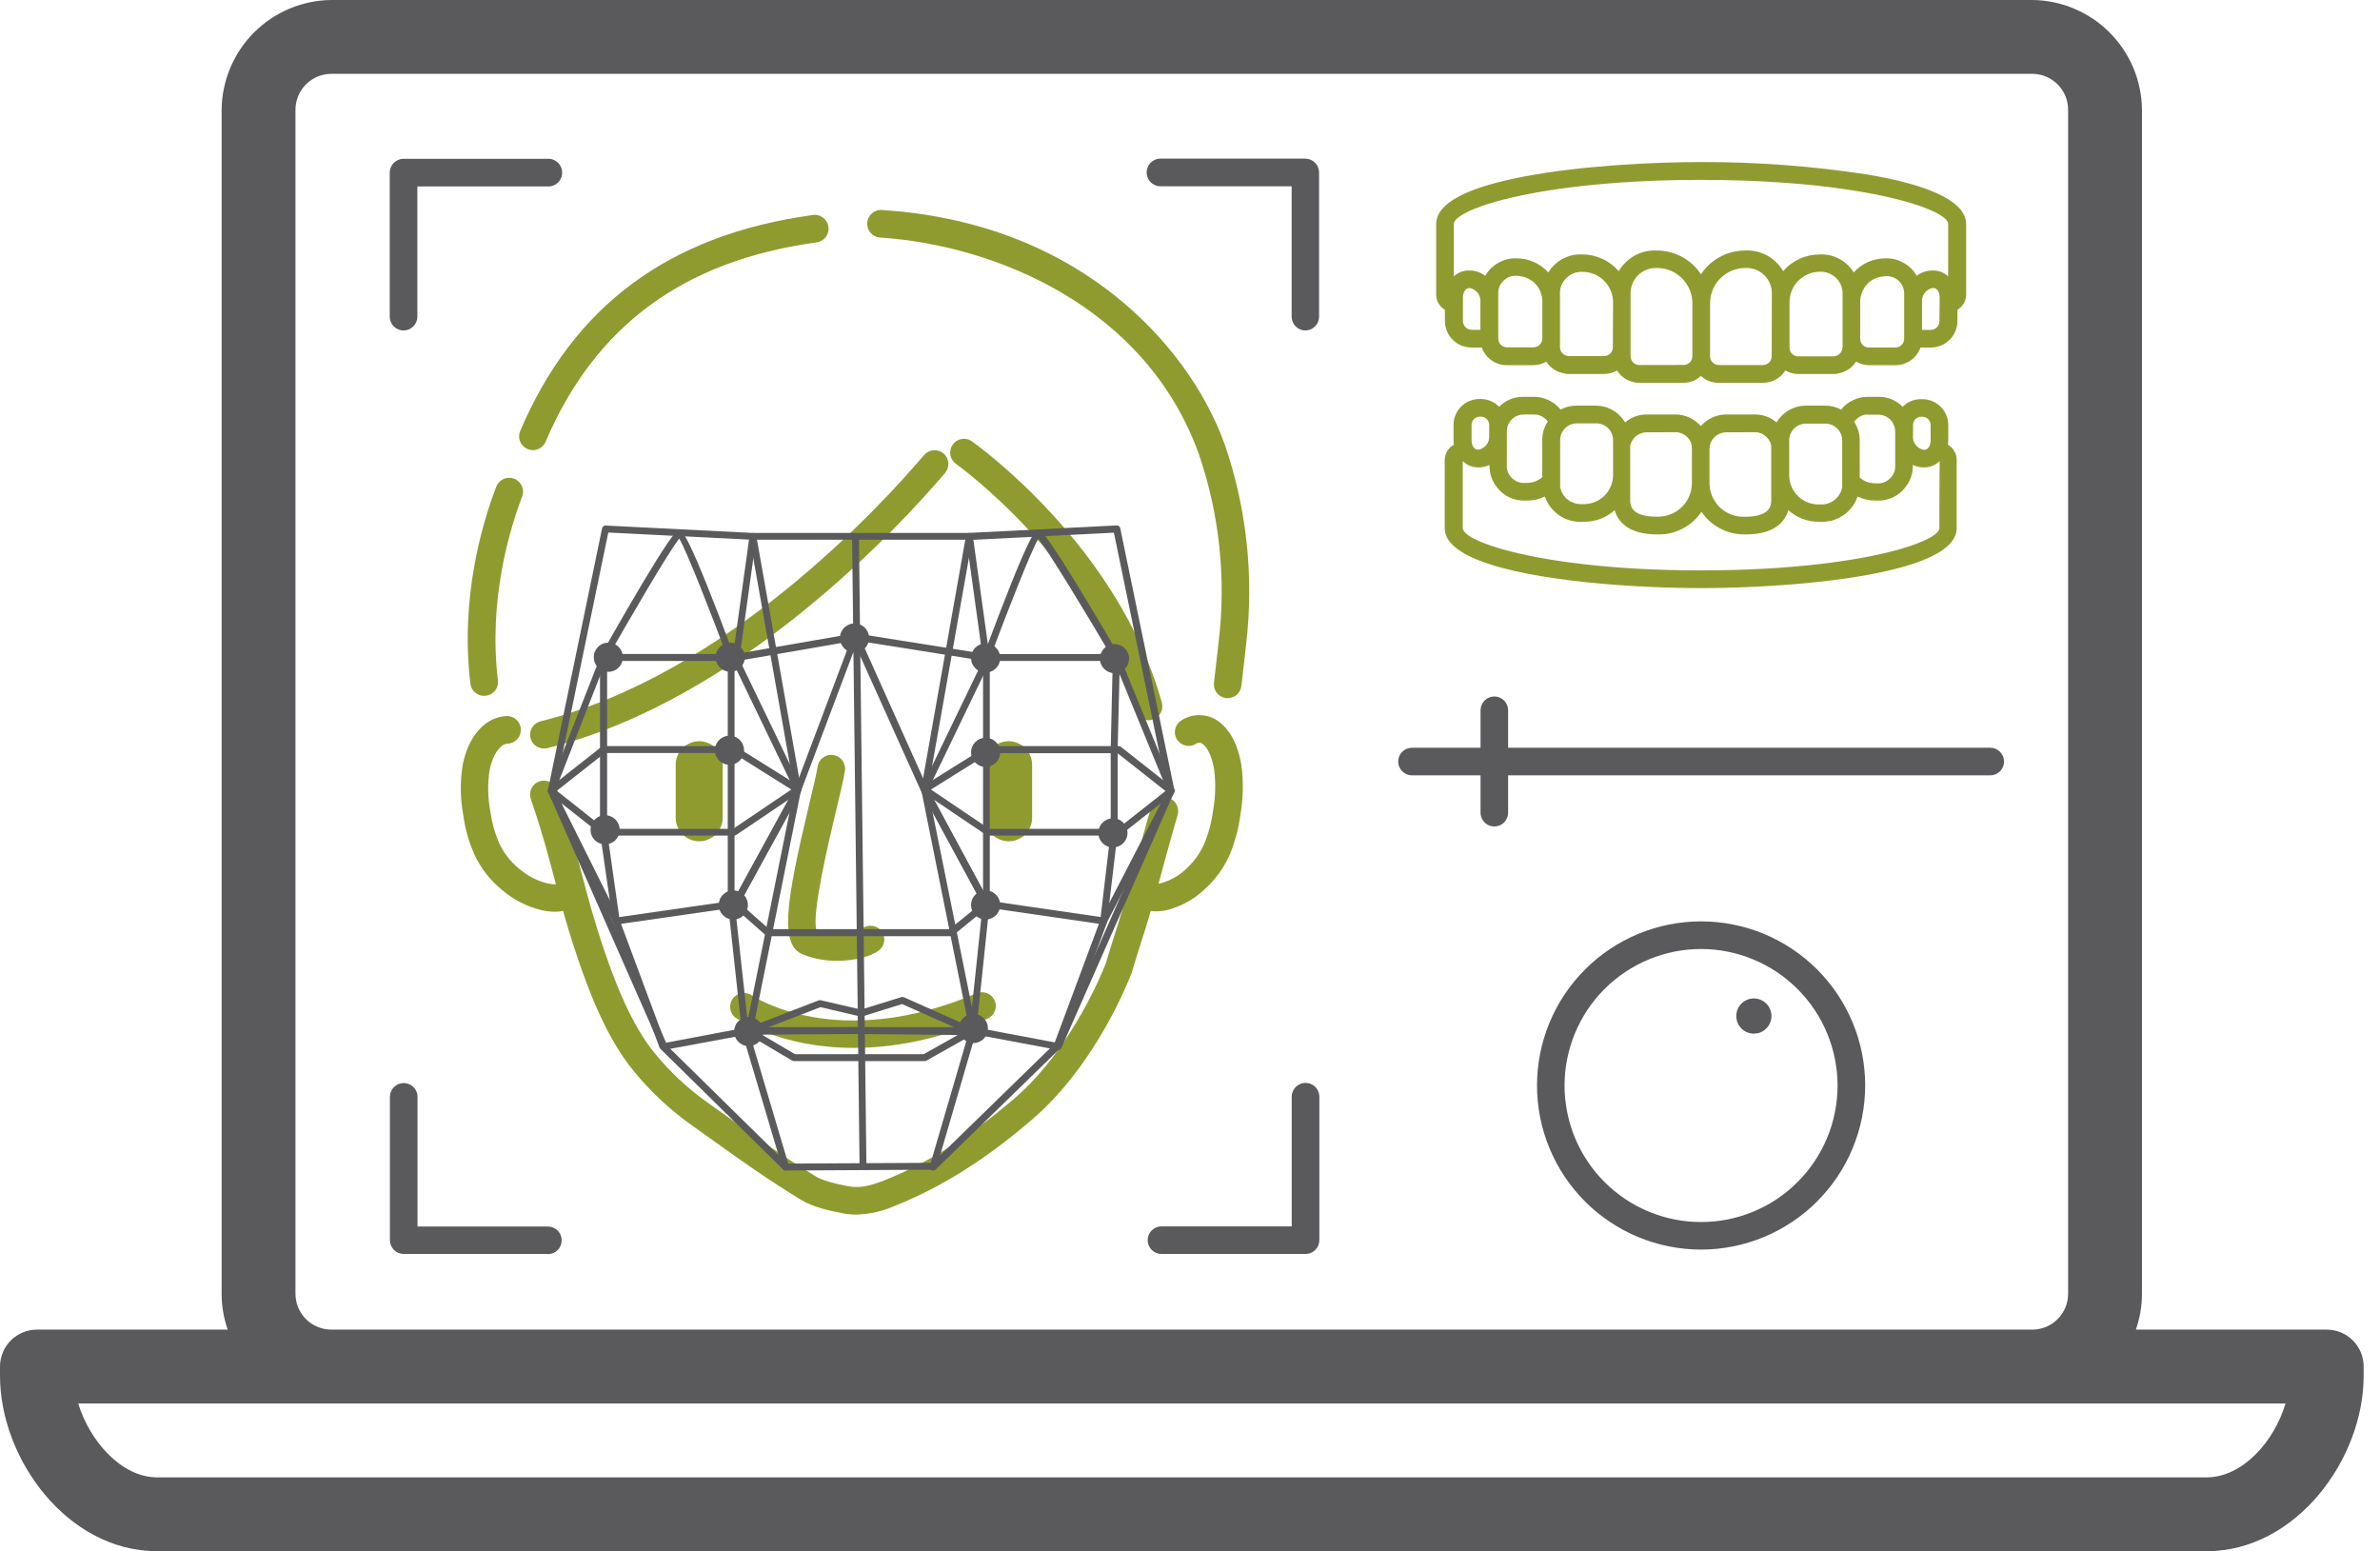<svg xmlns="http://www.w3.org/2000/svg" width="89" height="58" viewBox="0 0 89 58" fill="none"><path d="M32.029 45.414C31.864 45.414 31.701 45.399 31.539 45.369C31.078 45.284 30.413 45.141 29.971 44.872C28.64 44.055 27.817 43.466 26.774 42.719C26.468 42.501 26.141 42.266 25.774 42.006C24.998 41.444 24.305 40.79 23.699 40.048C22.719 38.865 22.066 37.172 21.663 36.002C21.218 34.706 20.978 33.788 20.745 32.902C20.511 32.016 20.281 31.13 19.849 29.873C19.827 29.808 19.817 29.741 19.822 29.673C19.826 29.605 19.843 29.539 19.873 29.477C19.903 29.416 19.944 29.362 19.996 29.317C20.047 29.271 20.105 29.238 20.171 29.215C20.235 29.194 20.302 29.184 20.37 29.188C20.439 29.192 20.504 29.21 20.566 29.24C20.627 29.27 20.681 29.311 20.726 29.362C20.772 29.414 20.805 29.472 20.828 29.537C21.272 30.831 21.513 31.752 21.745 32.638C21.977 33.524 22.208 34.41 22.641 35.668C23.016 36.761 23.62 38.336 24.493 39.391C25.043 40.062 25.67 40.653 26.372 41.162L27.377 41.88C28.442 42.642 29.212 43.194 30.512 43.99C30.73 44.125 31.14 44.245 31.727 44.355C32.184 44.437 32.595 44.325 33.109 44.117C34.741 43.463 36.272 42.492 37.922 41.081C40.101 39.214 41.269 36.239 41.357 36.005L41.418 35.801C41.466 35.639 41.51 35.487 41.556 35.346C41.984 34.041 42.254 33.046 42.516 32.083C42.679 31.487 42.842 30.872 43.046 30.188C43.065 30.121 43.095 30.061 43.137 30.006C43.181 29.951 43.232 29.908 43.292 29.874C43.352 29.841 43.418 29.82 43.486 29.812C43.555 29.804 43.623 29.811 43.689 29.83C43.755 29.85 43.815 29.881 43.869 29.925C43.923 29.969 43.966 30.022 43.998 30.083C44.031 30.144 44.05 30.209 44.056 30.277C44.063 30.347 44.055 30.414 44.035 30.48C43.836 31.154 43.671 31.763 43.511 32.353C43.247 33.332 42.973 34.338 42.532 35.67C42.489 35.8 42.449 35.94 42.403 36.093L42.338 36.319C42.335 36.329 42.331 36.34 42.327 36.35C42.276 36.489 41.048 39.76 38.587 41.866C36.851 43.355 35.231 44.374 33.491 45.076C33.026 45.284 32.538 45.397 32.029 45.414Z" fill="#909B2F"></path><path d="M43.245 34.075C42.921 34.084 42.638 33.98 42.396 33.763C42.345 33.718 42.306 33.664 42.276 33.602C42.247 33.541 42.23 33.475 42.227 33.407C42.224 33.339 42.233 33.272 42.256 33.207C42.279 33.143 42.314 33.086 42.36 33.035C42.405 32.984 42.459 32.944 42.521 32.914C42.583 32.885 42.648 32.869 42.717 32.865C42.785 32.862 42.851 32.872 42.916 32.895C42.98 32.917 43.038 32.953 43.089 32.998C43.112 33.021 43.186 33.088 43.46 33.011C43.814 32.903 44.124 32.718 44.388 32.458C44.679 32.183 44.902 31.861 45.057 31.492C45.211 31.106 45.313 30.707 45.365 30.296C45.454 29.789 45.466 29.279 45.402 28.768C45.334 28.332 45.165 27.952 44.972 27.816C44.937 27.787 44.897 27.771 44.852 27.769C44.807 27.768 44.767 27.78 44.73 27.807C44.672 27.845 44.61 27.869 44.543 27.881C44.475 27.893 44.408 27.892 44.341 27.878C44.274 27.863 44.213 27.836 44.156 27.798C44.1 27.759 44.053 27.71 44.016 27.653C43.979 27.595 43.954 27.533 43.941 27.466C43.93 27.398 43.931 27.331 43.946 27.264C43.96 27.197 43.986 27.136 44.025 27.079C44.065 27.023 44.112 26.976 44.17 26.939C44.276 26.869 44.39 26.819 44.512 26.785C44.634 26.75 44.757 26.736 44.884 26.74C45.01 26.743 45.133 26.767 45.252 26.808C45.372 26.85 45.482 26.909 45.583 26.984C46.005 27.295 46.31 27.887 46.422 28.617C46.504 29.231 46.491 29.844 46.387 30.454C46.322 30.952 46.195 31.435 46.009 31.902C45.797 32.401 45.491 32.836 45.096 33.207C44.707 33.584 44.253 33.849 43.734 34.003C43.575 34.049 43.411 34.074 43.245 34.075Z" fill="#909B2F"></path><path d="M20.741 34.09C20.571 34.088 20.403 34.068 20.239 34.028C19.684 33.889 19.19 33.634 18.755 33.262C18.322 32.902 17.984 32.467 17.744 31.957C17.537 31.492 17.398 31.007 17.328 30.503C17.212 29.886 17.2 29.268 17.295 28.648C17.422 27.919 17.762 27.323 18.223 27.015C18.453 26.859 18.706 26.778 18.984 26.772C19.049 26.775 19.112 26.791 19.174 26.818C19.234 26.846 19.286 26.883 19.332 26.931C19.378 26.978 19.414 27.033 19.439 27.094C19.463 27.155 19.476 27.219 19.476 27.285C19.477 27.351 19.465 27.415 19.442 27.477C19.417 27.538 19.383 27.593 19.338 27.642C19.293 27.69 19.24 27.729 19.181 27.757C19.121 27.785 19.058 27.801 18.992 27.805C18.919 27.807 18.853 27.829 18.793 27.871C18.569 28.023 18.38 28.391 18.303 28.832C18.23 29.337 18.242 29.841 18.337 30.342C18.392 30.751 18.501 31.144 18.664 31.523C18.84 31.896 19.087 32.213 19.404 32.476C19.714 32.742 20.066 32.927 20.462 33.027C20.822 33.112 20.932 33.027 20.968 32.992C21.021 32.953 21.079 32.926 21.144 32.909C21.208 32.892 21.272 32.888 21.337 32.897C21.402 32.905 21.465 32.926 21.521 32.957C21.579 32.989 21.629 33.03 21.671 33.081C21.713 33.133 21.743 33.19 21.764 33.252C21.783 33.315 21.791 33.379 21.787 33.444C21.781 33.511 21.765 33.573 21.737 33.632C21.708 33.692 21.669 33.743 21.621 33.788C21.364 33.994 21.071 34.094 20.741 34.09Z" fill="#909B2F"></path><path d="M45.91 26.103C45.889 26.105 45.868 26.105 45.847 26.103C45.78 26.095 45.716 26.074 45.657 26.041C45.597 26.007 45.546 25.964 45.504 25.91C45.461 25.857 45.431 25.797 45.412 25.731C45.393 25.666 45.388 25.598 45.396 25.531C45.492 24.73 45.57 24.006 45.57 24.005C45.713 22.823 45.722 21.64 45.598 20.455C45.474 19.271 45.219 18.114 44.834 16.988C42.847 11.439 37.165 9.155 32.889 8.88C32.823 8.873 32.761 8.853 32.702 8.822C32.644 8.791 32.593 8.75 32.55 8.699C32.507 8.648 32.475 8.591 32.455 8.528C32.434 8.465 32.426 8.4 32.43 8.334C32.435 8.267 32.45 8.204 32.479 8.144C32.507 8.084 32.547 8.031 32.595 7.987C32.644 7.941 32.7 7.907 32.762 7.883C32.823 7.859 32.888 7.848 32.955 7.849C36.347 8.068 39.284 9.145 41.687 11.051C43.594 12.566 45.057 14.549 45.807 16.64C46.217 17.841 46.489 19.073 46.622 20.336C46.755 21.598 46.746 22.86 46.595 24.121C46.595 24.121 46.517 24.846 46.422 25.647C46.415 25.709 46.397 25.769 46.368 25.825C46.338 25.881 46.301 25.93 46.253 25.973C46.206 26.014 46.153 26.047 46.094 26.069C46.035 26.092 45.973 26.103 45.91 26.103Z" fill="#909B2F"></path><path d="M19.927 16.831C19.857 16.83 19.79 16.816 19.724 16.788C19.662 16.762 19.606 16.724 19.559 16.674C19.511 16.626 19.474 16.57 19.449 16.506C19.423 16.443 19.412 16.376 19.412 16.308C19.413 16.24 19.427 16.174 19.454 16.111C21.453 11.422 25.024 8.783 30.366 8.044C30.436 8.029 30.505 8.03 30.575 8.046C30.645 8.06 30.708 8.088 30.766 8.13C30.824 8.171 30.872 8.222 30.908 8.283C30.945 8.344 30.968 8.409 30.978 8.48C30.988 8.55 30.983 8.619 30.965 8.689C30.945 8.757 30.914 8.819 30.87 8.874C30.825 8.93 30.771 8.974 30.708 9.008C30.646 9.041 30.579 9.06 30.508 9.067C25.554 9.752 22.249 12.188 20.403 16.516C20.363 16.611 20.299 16.688 20.213 16.745C20.126 16.802 20.031 16.831 19.927 16.831Z" fill="#909B2F"></path><path d="M42.945 26.931C42.831 26.93 42.728 26.893 42.637 26.824C42.547 26.753 42.486 26.663 42.455 26.554C40.926 21.06 35.801 17.381 35.75 17.345C35.694 17.306 35.647 17.257 35.611 17.199C35.575 17.141 35.55 17.078 35.538 17.011C35.527 16.944 35.529 16.876 35.544 16.809C35.559 16.743 35.586 16.682 35.626 16.626C35.665 16.57 35.714 16.523 35.772 16.487C35.829 16.45 35.893 16.426 35.96 16.415C36.027 16.402 36.094 16.404 36.162 16.42C36.228 16.434 36.289 16.462 36.345 16.502C36.569 16.664 41.82 20.418 43.449 26.276C43.466 26.343 43.471 26.41 43.462 26.478C43.453 26.547 43.431 26.61 43.397 26.669C43.362 26.729 43.317 26.779 43.263 26.821C43.209 26.862 43.148 26.892 43.082 26.91C43.037 26.923 42.991 26.93 42.945 26.931Z" fill="#909B2F"></path><path d="M20.338 27.986C20.275 27.986 20.214 27.975 20.155 27.953C20.096 27.931 20.043 27.898 19.995 27.857C19.949 27.815 19.911 27.766 19.882 27.71C19.852 27.654 19.834 27.595 19.826 27.532C19.819 27.47 19.823 27.408 19.837 27.347C19.853 27.286 19.879 27.229 19.914 27.177C19.95 27.125 19.994 27.082 20.046 27.046C20.098 27.01 20.155 26.984 20.216 26.97C27.13 25.258 32.944 18.915 34.554 17.015C34.597 16.963 34.65 16.921 34.711 16.89C34.773 16.858 34.837 16.84 34.905 16.834C34.973 16.828 35.041 16.836 35.106 16.857C35.171 16.877 35.23 16.91 35.282 16.954C35.335 16.998 35.376 17.051 35.407 17.112C35.439 17.174 35.457 17.238 35.463 17.306C35.468 17.374 35.461 17.442 35.44 17.507C35.418 17.572 35.386 17.631 35.342 17.683C33.675 19.642 27.672 26.19 20.463 27.975C20.422 27.983 20.381 27.988 20.338 27.986Z" fill="#909B2F"></path><path d="M18.101 26.018C18.038 26.018 17.977 26.007 17.918 25.985C17.859 25.963 17.806 25.93 17.758 25.888C17.712 25.847 17.674 25.797 17.645 25.741C17.616 25.685 17.597 25.626 17.59 25.563C17.203 22.343 18.034 19.549 18.569 18.17C18.596 18.11 18.633 18.057 18.681 18.011C18.728 17.964 18.782 17.929 18.844 17.903C18.905 17.878 18.969 17.865 19.035 17.865C19.101 17.864 19.165 17.875 19.227 17.899C19.288 17.923 19.344 17.957 19.393 18.002C19.442 18.047 19.48 18.099 19.508 18.159C19.537 18.219 19.553 18.281 19.558 18.348C19.562 18.414 19.555 18.478 19.534 18.541C19.044 19.831 18.261 22.442 18.62 25.441C18.628 25.509 18.623 25.576 18.604 25.642C18.585 25.708 18.555 25.768 18.513 25.822C18.471 25.875 18.42 25.919 18.36 25.952C18.3 25.985 18.236 26.006 18.167 26.013C18.146 26.017 18.124 26.018 18.101 26.018Z" fill="#909B2F"></path><path d="M15.09 12.357C15.021 12.357 14.956 12.343 14.893 12.317C14.83 12.29 14.774 12.253 14.726 12.205C14.678 12.157 14.64 12.101 14.614 12.038C14.588 11.975 14.575 11.909 14.574 11.841V6.456C14.574 6.387 14.588 6.321 14.613 6.258C14.639 6.195 14.677 6.139 14.725 6.09C14.774 6.042 14.83 6.004 14.893 5.978C14.956 5.952 15.021 5.938 15.09 5.938H20.475C20.546 5.934 20.616 5.944 20.682 5.969C20.749 5.993 20.808 6.03 20.86 6.079C20.912 6.128 20.951 6.184 20.979 6.25C21.008 6.315 21.021 6.383 21.021 6.455C21.021 6.526 21.008 6.594 20.979 6.66C20.951 6.725 20.912 6.782 20.86 6.83C20.808 6.879 20.749 6.916 20.682 6.94C20.616 6.965 20.546 6.975 20.475 6.971H15.607V11.847C15.606 11.915 15.593 11.981 15.566 12.043C15.539 12.105 15.502 12.16 15.453 12.207C15.404 12.255 15.349 12.292 15.286 12.318C15.223 12.343 15.158 12.357 15.09 12.357Z" fill="#5A5A5C"></path><path d="M48.818 12.357C48.749 12.357 48.684 12.343 48.62 12.317C48.557 12.291 48.501 12.254 48.453 12.205C48.404 12.157 48.367 12.102 48.34 12.038C48.314 11.975 48.301 11.909 48.301 11.841V6.965H43.426C43.356 6.968 43.286 6.959 43.219 6.934C43.153 6.909 43.094 6.873 43.042 6.824C42.99 6.776 42.95 6.718 42.922 6.652C42.894 6.587 42.879 6.519 42.879 6.448C42.879 6.377 42.894 6.309 42.922 6.243C42.95 6.178 42.99 6.121 43.042 6.073C43.094 6.023 43.153 5.987 43.219 5.962C43.286 5.938 43.356 5.928 43.426 5.932H48.811C48.88 5.932 48.946 5.945 49.009 5.971C49.072 5.998 49.128 6.035 49.176 6.084C49.224 6.133 49.262 6.189 49.288 6.252C49.314 6.315 49.327 6.38 49.327 6.448V11.834C49.328 11.902 49.315 11.968 49.289 12.031C49.265 12.096 49.227 12.152 49.18 12.2C49.132 12.249 49.077 12.287 49.014 12.314C48.952 12.341 48.886 12.355 48.818 12.357Z" fill="#5A5A5C"></path><path d="M20.482 46.886H15.097C15.028 46.886 14.962 46.872 14.899 46.846C14.836 46.821 14.78 46.783 14.732 46.735C14.684 46.686 14.646 46.63 14.621 46.567C14.594 46.504 14.581 46.438 14.581 46.37V40.985C14.584 40.919 14.6 40.855 14.628 40.795C14.656 40.735 14.694 40.683 14.742 40.638C14.79 40.593 14.845 40.557 14.906 40.532C14.967 40.509 15.032 40.496 15.098 40.496C15.163 40.496 15.227 40.509 15.288 40.532C15.35 40.557 15.404 40.593 15.453 40.638C15.501 40.683 15.539 40.735 15.567 40.795C15.595 40.855 15.61 40.919 15.613 40.985V45.861H20.488C20.557 45.861 20.623 45.873 20.686 45.9C20.749 45.926 20.805 45.963 20.853 46.012C20.901 46.06 20.939 46.115 20.965 46.179C20.99 46.242 21.004 46.308 21.004 46.376C21.004 46.445 20.99 46.511 20.965 46.574C20.939 46.637 20.901 46.692 20.853 46.741C20.805 46.789 20.749 46.827 20.686 46.853C20.623 46.879 20.557 46.892 20.488 46.892L20.482 46.886Z" fill="#5A5A5C"></path><path d="M48.818 46.886H43.432C43.364 46.886 43.299 46.872 43.236 46.846C43.172 46.821 43.116 46.783 43.068 46.735C43.019 46.686 42.982 46.63 42.956 46.567C42.93 46.504 42.917 46.438 42.917 46.37C42.917 46.302 42.93 46.236 42.956 46.172C42.982 46.109 43.019 46.053 43.068 46.005C43.116 45.957 43.172 45.92 43.236 45.893C43.299 45.867 43.364 45.854 43.432 45.854H48.304V40.978C48.307 40.912 48.324 40.849 48.352 40.789C48.379 40.729 48.417 40.676 48.464 40.631C48.513 40.585 48.568 40.551 48.629 40.526C48.69 40.502 48.754 40.49 48.821 40.49C48.887 40.49 48.95 40.502 49.011 40.526C49.073 40.551 49.128 40.585 49.176 40.631C49.223 40.676 49.262 40.729 49.289 40.789C49.318 40.849 49.333 40.912 49.337 40.978V46.363C49.337 46.432 49.325 46.5 49.299 46.564C49.273 46.628 49.236 46.684 49.187 46.733C49.138 46.782 49.081 46.821 49.017 46.846C48.954 46.873 48.887 46.886 48.818 46.886Z" fill="#5A5A5C"></path><path d="M26.146 31.456C26.03 31.456 25.918 31.434 25.81 31.388C25.703 31.344 25.608 31.281 25.526 31.199C25.444 31.116 25.38 31.021 25.335 30.914C25.291 30.806 25.268 30.695 25.268 30.578V28.592C25.268 28.476 25.291 28.363 25.335 28.257C25.38 28.149 25.444 28.054 25.526 27.972C25.608 27.889 25.703 27.826 25.81 27.782C25.918 27.737 26.03 27.714 26.146 27.714C26.263 27.714 26.375 27.737 26.482 27.782C26.589 27.826 26.684 27.889 26.766 27.972C26.849 28.054 26.912 28.149 26.956 28.257C27.001 28.363 27.024 28.476 27.024 28.592V30.578C27.024 30.695 27.001 30.806 26.956 30.914C26.912 31.021 26.849 31.116 26.766 31.199C26.684 31.281 26.589 31.344 26.482 31.388C26.375 31.434 26.263 31.456 26.146 31.456Z" fill="#909B2F"></path><path d="M37.718 31.456C37.602 31.456 37.49 31.433 37.382 31.388C37.276 31.344 37.18 31.28 37.099 31.198C37.017 31.116 36.953 31.021 36.908 30.913C36.864 30.806 36.842 30.695 36.842 30.578V28.592C36.842 28.476 36.864 28.364 36.908 28.257C36.953 28.149 37.017 28.055 37.099 27.972C37.18 27.89 37.276 27.826 37.382 27.782C37.49 27.737 37.602 27.714 37.718 27.714C37.834 27.714 37.947 27.737 38.053 27.782C38.161 27.826 38.256 27.889 38.338 27.972C38.421 28.054 38.484 28.149 38.528 28.257C38.573 28.363 38.596 28.476 38.596 28.592V30.578C38.596 30.695 38.573 30.806 38.528 30.914C38.484 31.021 38.421 31.116 38.338 31.199C38.256 31.281 38.161 31.344 38.053 31.388C37.947 31.434 37.834 31.456 37.718 31.456Z" fill="#909B2F"></path><path d="M31.302 35.924C30.862 35.929 30.437 35.85 30.027 35.689C29.169 35.328 29.345 33.894 30.268 30.038C30.416 29.416 30.546 28.879 30.575 28.651C30.587 28.585 30.61 28.524 30.645 28.468C30.68 28.411 30.725 28.363 30.779 28.324C30.832 28.285 30.891 28.257 30.956 28.24C31.02 28.224 31.085 28.22 31.151 28.229C31.218 28.237 31.28 28.258 31.338 28.29C31.395 28.323 31.445 28.364 31.487 28.416C31.529 28.468 31.559 28.526 31.579 28.59C31.598 28.653 31.606 28.718 31.599 28.785C31.562 29.067 31.437 29.601 31.273 30.277C30.995 31.448 30.351 34.131 30.528 34.776C31.203 35.011 32.075 34.838 32.242 34.715C32.297 34.674 32.358 34.645 32.425 34.628C32.491 34.611 32.558 34.608 32.625 34.617C32.693 34.627 32.756 34.649 32.815 34.684C32.874 34.719 32.923 34.764 32.965 34.818C33.006 34.873 33.035 34.934 33.052 35C33.069 35.066 33.073 35.134 33.062 35.201C33.053 35.268 33.03 35.331 32.996 35.391C32.961 35.45 32.916 35.499 32.861 35.541C32.538 35.776 31.938 35.924 31.302 35.924Z" fill="#909B2F"></path><path d="M31.933 39.181C29.184 39.181 27.586 38.101 27.485 38.039C27.437 37.997 27.397 37.949 27.366 37.893C27.335 37.837 27.316 37.777 27.307 37.712C27.299 37.649 27.302 37.586 27.317 37.524C27.332 37.462 27.357 37.404 27.393 37.351C27.43 37.298 27.474 37.254 27.528 37.218C27.581 37.181 27.638 37.156 27.7 37.141C27.763 37.127 27.825 37.123 27.889 37.132C27.952 37.14 28.012 37.16 28.068 37.191C28.201 37.28 31.332 39.352 36.52 37.14C36.583 37.113 36.648 37.1 36.717 37.099C36.786 37.098 36.851 37.11 36.915 37.136C36.978 37.162 37.034 37.198 37.083 37.246C37.133 37.294 37.17 37.349 37.197 37.412C37.224 37.475 37.237 37.541 37.238 37.609C37.239 37.678 37.227 37.744 37.201 37.808C37.175 37.871 37.139 37.927 37.091 37.977C37.043 38.025 36.988 38.062 36.925 38.089C35.002 38.905 33.321 39.181 31.933 39.181Z" fill="#909B2F"></path><path d="M41.835 31.242H36.95C36.923 31.242 36.899 31.234 36.877 31.22L34.503 29.617C34.464 29.591 34.445 29.554 34.447 29.507C34.447 29.461 34.468 29.424 34.508 29.4L36.88 27.916C36.902 27.904 36.925 27.896 36.95 27.896H41.835C41.865 27.898 41.892 27.907 41.915 27.924L43.873 29.468C43.906 29.494 43.922 29.528 43.922 29.569C43.922 29.611 43.906 29.645 43.873 29.671L41.915 31.214C41.892 31.233 41.865 31.242 41.835 31.242ZM36.988 30.99H41.789L43.584 29.576L41.789 28.162H36.987L34.813 29.521L36.988 30.99Z" fill="#5A5A5C"></path><path d="M39.575 39.255H39.552L36.367 38.659C36.311 38.647 36.277 38.613 36.264 38.558L34.45 29.535C34.445 29.52 34.445 29.504 34.45 29.488L36.123 20.033C36.135 19.965 36.175 19.929 36.245 19.925L41.758 19.646C41.79 19.645 41.818 19.654 41.843 19.674C41.868 19.693 41.883 19.718 41.891 19.749L43.916 29.54C43.921 29.567 43.918 29.593 43.907 29.618L39.694 39.175C39.672 39.227 39.632 39.254 39.575 39.255ZM36.5 38.421L39.492 38.986L43.648 29.561L41.654 19.917L36.353 20.185L34.7 29.515L36.5 38.421Z" fill="#5A5A5C"></path><path d="M41.272 34.564H41.254L36.861 33.927C36.818 33.92 36.787 33.898 36.766 33.859L34.462 29.575C34.442 29.535 34.442 29.496 34.462 29.456L36.837 24.53C36.861 24.482 36.899 24.457 36.953 24.456H41.753C41.811 24.457 41.851 24.484 41.872 24.538L43.909 29.521C43.925 29.557 43.925 29.592 43.909 29.628L41.391 34.496C41.366 34.544 41.325 34.566 41.272 34.564ZM36.962 33.677L41.205 34.295L43.653 29.563L41.662 24.713H37.03L34.72 29.506L36.962 33.677Z" fill="#5A5A5C"></path><path d="M34.892 43.766C34.871 43.766 34.852 43.76 34.835 43.752C34.816 43.743 34.801 43.73 34.789 43.715C34.778 43.698 34.769 43.681 34.766 43.661C34.762 43.641 34.763 43.622 34.769 43.602L36.257 38.508L36.761 33.712V24.584C36.762 24.568 36.764 24.554 36.77 24.538C38.525 19.824 38.714 19.824 38.824 19.824C38.935 19.824 39.108 19.824 41.863 24.518C41.875 24.54 41.88 24.563 41.88 24.588L41.794 28.029V31.13L41.401 34.454C41.402 34.464 41.402 34.473 41.401 34.484L39.655 39.17C39.648 39.188 39.638 39.203 39.624 39.217L34.991 43.729C34.963 43.755 34.93 43.768 34.892 43.766ZM37.013 24.607V33.725L36.507 38.545C36.509 38.552 36.509 38.56 36.507 38.568L35.154 43.202L39.414 39.052L41.144 34.406L41.535 31.105V28.026L41.613 24.625C40.69 23.054 39.207 20.601 38.828 20.144C38.545 20.619 37.596 23.057 37.018 24.607H37.013Z" fill="#5A5A5C"></path><path d="M27.456 31.242H22.57C22.541 31.242 22.514 31.233 22.491 31.214L20.533 29.671C20.5 29.645 20.483 29.611 20.483 29.569C20.483 29.528 20.5 29.494 20.533 29.468L22.491 27.924C22.514 27.907 22.541 27.898 22.57 27.896H27.456C27.481 27.896 27.504 27.903 27.525 27.916L29.898 29.4C29.937 29.424 29.958 29.461 29.96 29.507C29.96 29.554 29.941 29.59 29.903 29.617L27.53 31.22C27.508 31.234 27.483 31.242 27.456 31.242ZM22.617 30.99H27.416L29.591 29.521L27.416 28.154H22.617L20.822 29.569L22.617 30.99Z" fill="#5A5A5C"></path><path d="M24.831 39.255C24.774 39.255 24.735 39.229 24.712 39.178L20.5 29.622C20.488 29.596 20.485 29.57 20.49 29.544L22.515 19.752C22.523 19.721 22.538 19.696 22.563 19.678C22.588 19.658 22.616 19.649 22.648 19.65L28.161 19.928C28.191 19.93 28.218 19.941 28.241 19.961C28.264 19.981 28.277 20.006 28.282 20.036L29.956 29.491C29.96 29.507 29.96 29.523 29.956 29.538L28.142 38.561C28.13 38.618 28.096 38.651 28.039 38.663L24.854 39.255H24.831ZM20.751 29.555L24.908 38.986L27.906 38.421L29.7 29.507L28.047 20.178L22.747 19.911L20.751 29.555Z" fill="#5A5A5C"></path><path d="M23.045 34.564C22.992 34.565 22.954 34.542 22.929 34.495L20.502 29.626C20.486 29.592 20.486 29.557 20.502 29.522L22.459 24.537C22.481 24.481 22.52 24.453 22.581 24.453H27.468C27.522 24.454 27.561 24.478 27.586 24.527L29.959 29.453C29.978 29.493 29.978 29.532 29.959 29.571L27.62 33.858C27.598 33.896 27.567 33.917 27.525 33.924L23.078 34.564H23.045ZM20.761 29.563L23.122 34.295L27.416 33.677L29.693 29.506L27.383 24.713H22.657L20.761 29.563Z" fill="#5A5A5C"></path><path d="M29.374 43.766C29.34 43.764 29.309 43.753 29.285 43.729L24.695 39.217C24.682 39.203 24.672 39.188 24.664 39.17L22.918 34.482C22.917 34.473 22.917 34.464 22.918 34.456L22.437 31.131C22.437 31.131 22.437 31.118 22.437 31.112V24.584C22.437 24.561 22.443 24.54 22.455 24.52C25.12 19.824 25.312 19.824 25.404 19.824C25.495 19.824 25.704 19.824 27.46 24.538C27.465 24.554 27.468 24.568 27.468 24.584V33.723L27.994 38.516L29.503 43.599C29.522 43.662 29.502 43.712 29.446 43.746C29.423 43.759 29.4 43.766 29.374 43.766ZM24.902 39.054L29.115 43.194L27.742 38.581V38.558L27.215 33.737V24.607C26.639 23.059 25.689 20.624 25.401 20.137C25.027 20.599 23.592 23.05 22.703 24.617V31.104L23.173 34.405L24.902 39.054Z" fill="#5A5A5C"></path><path d="M35.554 35.005H28.721C28.688 35.005 28.66 34.995 28.637 34.972L27.414 33.892C27.391 33.872 27.377 33.846 27.372 33.816C27.366 33.785 27.372 33.756 27.386 33.729L29.722 29.496L31.88 23.765C31.901 23.711 31.94 23.683 31.998 23.682C32.056 23.678 32.096 23.703 32.119 23.756L34.684 29.468L37.001 33.728C37.017 33.755 37.021 33.784 37.015 33.815C37.009 33.846 36.993 33.871 36.969 33.89L35.644 34.971C35.618 34.994 35.588 35.006 35.554 35.005ZM28.762 34.742H35.507L36.715 33.763L34.445 29.589L31.998 24.153L29.945 29.6V29.617L27.66 33.767L28.762 34.742Z" fill="#5A5A5C"></path><path d="M36.88 24.719H36.861L31.996 23.948L27.551 24.718C27.507 24.727 27.47 24.715 27.439 24.684C27.407 24.653 27.394 24.616 27.401 24.572L28.029 20.038C28.034 20.006 28.048 19.98 28.072 19.958C28.096 19.938 28.124 19.927 28.156 19.927H36.253C36.285 19.926 36.313 19.936 36.337 19.958C36.361 19.979 36.375 20.006 36.379 20.038L37.008 24.574C37.014 24.617 37.002 24.654 36.972 24.685C36.947 24.709 36.915 24.72 36.88 24.719ZM31.995 23.685H32.016L36.729 24.434L36.14 20.181H28.267L27.678 24.424L31.972 23.68L31.995 23.685Z" fill="#5A5A5C"></path><path d="M34.577 39.675H29.691C29.667 39.675 29.645 39.67 29.625 39.658L27.915 38.646C27.858 38.613 27.838 38.565 27.856 38.5C27.873 38.436 27.914 38.405 27.98 38.406H36.373C36.439 38.406 36.481 38.438 36.497 38.502C36.515 38.567 36.495 38.615 36.437 38.647L34.642 39.658C34.621 39.67 34.6 39.676 34.577 39.675ZM29.727 39.416H34.542L35.88 38.664H28.452L29.727 39.416Z" fill="#5A5A5C"></path><path d="M36.373 38.705L32.061 38.659L27.982 38.689C27.95 38.689 27.923 38.678 27.899 38.659C27.875 38.639 27.86 38.613 27.855 38.583C27.849 38.552 27.854 38.523 27.869 38.496C27.885 38.469 27.907 38.45 27.936 38.439L30.622 37.401C30.648 37.393 30.674 37.393 30.699 37.401L32.2 37.749L33.702 37.284C33.732 37.273 33.763 37.273 33.793 37.284L36.427 38.455C36.455 38.467 36.475 38.487 36.489 38.515C36.502 38.542 36.507 38.57 36.5 38.6C36.494 38.629 36.478 38.654 36.456 38.672C36.432 38.692 36.405 38.701 36.375 38.701L36.373 38.705ZM32.061 38.403L35.752 38.44L33.731 37.542L32.241 38.007C32.218 38.012 32.197 38.012 32.174 38.007L30.679 37.658L28.687 38.428L32.061 38.403Z" fill="#5A5A5C"></path><path d="M29.374 43.766C29.338 43.766 29.308 43.753 29.283 43.727C29.258 43.702 29.245 43.672 29.245 43.636C29.245 43.601 29.258 43.57 29.283 43.545C29.308 43.52 29.338 43.508 29.374 43.508L34.852 43.478C34.888 43.478 34.918 43.49 34.944 43.516C34.969 43.541 34.982 43.571 34.982 43.607C34.982 43.642 34.969 43.673 34.944 43.698C34.918 43.724 34.888 43.736 34.852 43.736L29.374 43.766Z" fill="#5A5A5C"></path><path d="M32.272 43.706C32.237 43.706 32.207 43.693 32.182 43.669C32.157 43.644 32.144 43.614 32.143 43.579L31.864 20.134C31.863 20.098 31.876 20.068 31.901 20.042C31.925 20.017 31.956 20.004 31.992 20.004C32.027 20.003 32.057 20.015 32.083 20.04C32.108 20.065 32.12 20.095 32.12 20.131L32.4 43.576C32.4 43.611 32.387 43.642 32.362 43.667C32.338 43.693 32.308 43.706 32.272 43.706Z" fill="#5A5A5C"></path><path d="M23.294 24.574C23.294 24.647 23.279 24.716 23.252 24.782C23.224 24.85 23.185 24.909 23.134 24.959C23.083 25.011 23.024 25.051 22.957 25.078C22.89 25.105 22.821 25.119 22.748 25.119C22.676 25.119 22.606 25.105 22.54 25.078C22.473 25.051 22.414 25.011 22.363 24.959C22.312 24.909 22.273 24.85 22.245 24.782C22.217 24.716 22.204 24.647 22.204 24.574C22.204 24.502 22.217 24.433 22.245 24.365C22.273 24.299 22.312 24.24 22.363 24.189C22.414 24.137 22.473 24.098 22.54 24.071C22.606 24.043 22.676 24.029 22.748 24.029C22.821 24.03 22.89 24.043 22.956 24.071C23.024 24.099 23.083 24.139 23.133 24.189C23.184 24.24 23.223 24.299 23.251 24.366C23.279 24.433 23.294 24.502 23.294 24.574Z" fill="#5A5A5C"></path><path d="M27.853 24.574C27.853 24.647 27.84 24.716 27.811 24.782C27.784 24.85 27.744 24.909 27.694 24.959C27.642 25.011 27.584 25.051 27.517 25.078C27.45 25.105 27.38 25.119 27.308 25.119C27.236 25.119 27.167 25.105 27.099 25.078C27.033 25.051 26.974 25.011 26.922 24.959C26.872 24.909 26.832 24.85 26.804 24.782C26.776 24.716 26.763 24.647 26.763 24.574C26.763 24.502 26.776 24.433 26.804 24.365C26.832 24.299 26.872 24.24 26.922 24.189C26.974 24.137 27.033 24.098 27.099 24.071C27.167 24.043 27.236 24.029 27.308 24.029C27.38 24.029 27.45 24.043 27.517 24.071C27.584 24.098 27.642 24.137 27.694 24.189C27.744 24.24 27.784 24.299 27.811 24.365C27.84 24.433 27.853 24.502 27.853 24.574Z" fill="#5A5A5C"></path><path d="M32.499 23.856C32.499 23.928 32.486 23.998 32.458 24.065C32.43 24.131 32.39 24.19 32.34 24.242C32.288 24.293 32.229 24.332 32.163 24.36C32.095 24.387 32.026 24.401 31.953 24.401C31.882 24.401 31.812 24.387 31.745 24.36C31.678 24.332 31.619 24.293 31.568 24.242C31.518 24.19 31.478 24.131 31.45 24.065C31.422 23.998 31.409 23.928 31.409 23.856C31.409 23.785 31.422 23.714 31.45 23.648C31.478 23.581 31.518 23.521 31.568 23.471C31.619 23.42 31.678 23.381 31.745 23.353C31.812 23.325 31.882 23.311 31.953 23.311C32.026 23.311 32.096 23.325 32.163 23.353C32.23 23.38 32.289 23.419 32.34 23.471C32.391 23.521 32.431 23.581 32.458 23.648C32.486 23.714 32.499 23.784 32.499 23.856Z" fill="#5A5A5C"></path><path d="M37.403 24.602C37.403 24.675 37.389 24.744 37.362 24.81C37.334 24.878 37.294 24.937 37.244 24.987C37.192 25.038 37.133 25.078 37.066 25.105C36.999 25.133 36.93 25.147 36.857 25.147C36.786 25.147 36.716 25.133 36.649 25.105C36.582 25.078 36.523 25.038 36.472 24.987C36.422 24.937 36.382 24.878 36.354 24.81C36.326 24.744 36.313 24.675 36.313 24.602C36.313 24.53 36.326 24.46 36.354 24.393C36.382 24.327 36.422 24.268 36.472 24.216C36.523 24.166 36.582 24.126 36.649 24.098C36.716 24.071 36.786 24.057 36.857 24.057C36.93 24.057 36.999 24.07 37.066 24.098C37.134 24.126 37.193 24.166 37.244 24.216C37.295 24.267 37.335 24.326 37.362 24.393C37.389 24.46 37.403 24.53 37.403 24.602Z" fill="#5A5A5C"></path><path d="M42.222 24.625C42.222 24.698 42.208 24.767 42.181 24.833C42.153 24.901 42.113 24.959 42.063 25.01C42.011 25.061 41.952 25.101 41.886 25.128C41.818 25.156 41.749 25.17 41.676 25.17C41.604 25.17 41.535 25.156 41.468 25.128C41.401 25.101 41.342 25.061 41.291 25.01C41.241 24.959 41.201 24.901 41.173 24.833C41.145 24.767 41.132 24.698 41.132 24.625C41.132 24.553 41.145 24.483 41.173 24.416C41.201 24.35 41.241 24.291 41.291 24.24C41.342 24.188 41.401 24.149 41.468 24.121C41.535 24.094 41.604 24.079 41.676 24.079C41.749 24.081 41.818 24.094 41.886 24.122C41.952 24.15 42.011 24.189 42.062 24.24C42.112 24.291 42.152 24.35 42.18 24.417C42.208 24.483 42.222 24.553 42.222 24.625Z" fill="#5A5A5C"></path><path d="M23.173 31.027C23.173 31.099 23.159 31.169 23.131 31.235C23.103 31.302 23.064 31.361 23.013 31.412C22.962 31.464 22.902 31.503 22.836 31.53C22.769 31.558 22.7 31.572 22.627 31.572C22.555 31.572 22.485 31.558 22.419 31.53C22.352 31.502 22.293 31.463 22.242 31.412C22.19 31.36 22.151 31.301 22.124 31.234C22.096 31.168 22.083 31.098 22.083 31.026C22.083 30.953 22.097 30.884 22.125 30.817C22.153 30.751 22.192 30.692 22.243 30.641C22.295 30.589 22.354 30.55 22.42 30.523C22.487 30.495 22.557 30.481 22.629 30.481C22.702 30.483 22.771 30.496 22.837 30.524C22.905 30.552 22.962 30.591 23.013 30.642C23.065 30.693 23.104 30.752 23.131 30.819C23.159 30.885 23.173 30.954 23.173 31.027Z" fill="#5A5A5C"></path><path d="M27.824 28.052C27.824 28.124 27.809 28.194 27.782 28.261C27.755 28.327 27.715 28.386 27.663 28.438C27.613 28.489 27.554 28.528 27.486 28.556C27.42 28.583 27.351 28.597 27.278 28.597C27.206 28.597 27.137 28.583 27.069 28.555C27.003 28.527 26.944 28.488 26.892 28.437C26.841 28.385 26.802 28.326 26.774 28.26C26.747 28.192 26.734 28.123 26.734 28.051C26.734 27.978 26.747 27.909 26.775 27.843C26.803 27.775 26.843 27.716 26.894 27.666C26.945 27.615 27.004 27.576 27.071 27.548C27.139 27.521 27.208 27.506 27.28 27.507C27.352 27.507 27.421 27.521 27.488 27.549C27.555 27.576 27.614 27.616 27.665 27.667C27.715 27.718 27.755 27.777 27.782 27.844C27.809 27.91 27.824 27.979 27.824 28.052Z" fill="#5A5A5C"></path><path d="M37.403 28.13C37.403 28.203 37.389 28.272 37.362 28.338C37.334 28.406 37.294 28.465 37.244 28.515C37.192 28.566 37.133 28.607 37.066 28.634C36.999 28.662 36.93 28.675 36.857 28.675C36.786 28.675 36.716 28.662 36.649 28.634C36.582 28.607 36.523 28.566 36.472 28.515C36.422 28.465 36.382 28.406 36.354 28.338C36.326 28.272 36.313 28.203 36.313 28.13C36.313 28.058 36.326 27.989 36.354 27.921C36.382 27.855 36.422 27.796 36.472 27.745C36.523 27.694 36.582 27.654 36.649 27.626C36.716 27.599 36.786 27.585 36.857 27.585C36.93 27.585 36.999 27.599 37.066 27.626C37.133 27.654 37.192 27.694 37.244 27.745C37.294 27.796 37.334 27.855 37.362 27.921C37.389 27.989 37.403 28.058 37.403 28.13Z" fill="#5A5A5C"></path><path d="M42.163 31.141C42.163 31.213 42.15 31.283 42.122 31.35C42.094 31.416 42.054 31.475 42.004 31.527C41.952 31.578 41.893 31.617 41.827 31.645C41.759 31.672 41.69 31.686 41.617 31.686C41.545 31.686 41.476 31.672 41.408 31.644C41.342 31.617 41.283 31.577 41.232 31.526C41.181 31.474 41.141 31.415 41.114 31.349C41.086 31.282 41.073 31.212 41.073 31.14C41.073 31.067 41.087 30.998 41.115 30.932C41.142 30.864 41.183 30.805 41.233 30.755C41.285 30.704 41.344 30.665 41.41 30.637C41.478 30.61 41.547 30.595 41.62 30.596C41.692 30.596 41.761 30.61 41.828 30.638C41.894 30.666 41.953 30.705 42.004 30.756C42.055 30.808 42.094 30.866 42.122 30.933C42.15 30.999 42.163 31.068 42.163 31.141Z" fill="#5A5A5C"></path><path d="M37.403 33.837C37.403 33.909 37.389 33.978 37.362 34.046C37.334 34.112 37.294 34.171 37.244 34.223C37.192 34.273 37.133 34.313 37.066 34.341C36.999 34.368 36.93 34.382 36.857 34.382C36.786 34.382 36.716 34.368 36.649 34.341C36.582 34.313 36.523 34.273 36.472 34.223C36.422 34.171 36.382 34.112 36.354 34.046C36.326 33.978 36.313 33.909 36.313 33.837C36.313 33.764 36.326 33.695 36.354 33.629C36.382 33.561 36.422 33.502 36.472 33.452C36.523 33.401 36.582 33.361 36.649 33.334C36.716 33.306 36.786 33.292 36.857 33.292C36.93 33.292 36.999 33.306 37.066 33.334C37.133 33.361 37.192 33.401 37.244 33.452C37.294 33.502 37.334 33.561 37.362 33.629C37.389 33.695 37.403 33.764 37.403 33.837Z" fill="#5A5A5C"></path><path d="M27.967 33.837C27.967 33.909 27.953 33.978 27.925 34.046C27.898 34.112 27.859 34.171 27.807 34.223C27.757 34.273 27.698 34.313 27.63 34.341C27.564 34.368 27.495 34.382 27.422 34.382C27.35 34.382 27.28 34.368 27.213 34.341C27.147 34.313 27.088 34.273 27.037 34.223C26.985 34.171 26.946 34.112 26.918 34.046C26.891 33.978 26.877 33.909 26.877 33.837C26.877 33.764 26.891 33.695 26.918 33.629C26.946 33.561 26.985 33.502 27.037 33.452C27.088 33.401 27.147 33.361 27.213 33.334C27.28 33.306 27.35 33.292 27.422 33.292C27.495 33.292 27.564 33.306 27.63 33.334C27.698 33.361 27.757 33.401 27.807 33.452C27.859 33.502 27.898 33.561 27.925 33.629C27.953 33.695 27.967 33.764 27.967 33.837Z" fill="#5A5A5C"></path><path d="M28.541 38.57C28.541 38.641 28.528 38.712 28.5 38.778C28.472 38.845 28.433 38.904 28.382 38.955C28.331 39.005 28.272 39.045 28.205 39.073C28.139 39.101 28.069 39.114 27.997 39.114C27.924 39.114 27.855 39.101 27.788 39.073C27.721 39.045 27.663 39.005 27.611 38.955C27.56 38.904 27.521 38.845 27.493 38.778C27.466 38.712 27.451 38.641 27.451 38.57C27.451 38.497 27.466 38.428 27.493 38.361C27.521 38.294 27.56 38.235 27.611 38.184C27.663 38.133 27.721 38.093 27.788 38.066C27.855 38.039 27.924 38.024 27.997 38.024C28.069 38.024 28.139 38.039 28.205 38.067C28.271 38.093 28.33 38.134 28.382 38.185C28.433 38.235 28.472 38.294 28.5 38.361C28.528 38.428 28.541 38.497 28.541 38.57Z" fill="#5A5A5C"></path><path d="M36.944 38.454C36.944 38.526 36.931 38.596 36.903 38.662C36.876 38.729 36.837 38.788 36.786 38.84C36.734 38.891 36.675 38.93 36.609 38.958C36.542 38.986 36.472 39 36.4 39C36.328 39 36.258 38.987 36.192 38.959C36.124 38.931 36.066 38.892 36.015 38.841C35.963 38.79 35.924 38.731 35.896 38.664C35.868 38.598 35.854 38.528 35.854 38.456C35.854 38.383 35.868 38.314 35.896 38.247C35.923 38.181 35.963 38.121 36.014 38.07C36.064 38.019 36.123 37.98 36.191 37.952C36.257 37.924 36.327 37.91 36.399 37.91C36.471 37.91 36.541 37.924 36.608 37.952C36.674 37.979 36.733 38.018 36.784 38.069C36.835 38.12 36.875 38.178 36.902 38.246C36.93 38.312 36.944 38.381 36.944 38.454Z" fill="#5A5A5C"></path><path d="M87.004 49.715H79.871C80.022 49.281 80.098 48.835 80.099 48.375V4.101C80.097 3.832 80.068 3.566 80.013 3.303C79.959 3.04 79.88 2.785 79.776 2.537C79.672 2.29 79.545 2.055 79.395 1.831C79.245 1.609 79.075 1.403 78.886 1.212C78.695 1.023 78.489 0.853 78.266 0.703C78.043 0.554 77.808 0.427 77.561 0.323C77.312 0.218 77.058 0.14 76.795 0.085C76.532 0.031 76.266 0.002 75.996 0H12.39C12.12 0.002 11.855 0.031 11.592 0.085C11.329 0.14 11.074 0.218 10.826 0.323C10.579 0.427 10.343 0.554 10.12 0.703C9.898 0.853 9.691 1.023 9.501 1.212C9.311 1.403 9.141 1.609 8.992 1.831C8.842 2.055 8.716 2.29 8.611 2.537C8.508 2.785 8.428 3.04 8.374 3.303C8.319 3.566 8.291 3.832 8.288 4.101V48.375C8.288 48.835 8.364 49.281 8.515 49.715H1.382C1.292 49.715 1.202 49.723 1.113 49.741C1.024 49.758 0.937 49.785 0.853 49.82C0.769 49.855 0.689 49.897 0.615 49.947C0.539 49.998 0.469 50.055 0.405 50.119C0.341 50.183 0.284 50.252 0.233 50.328C0.182 50.404 0.14 50.483 0.106 50.567C0.07 50.651 0.045 50.737 0.027 50.826C0.009 50.915 0 51.005 0 51.096V51.442C0 54.542 2.514 58 5.875 58H82.514C85.872 58 88.389 54.548 88.389 51.442V51.096C88.389 51.005 88.381 50.915 88.362 50.826C88.345 50.737 88.319 50.65 88.284 50.566C88.249 50.482 88.206 50.402 88.155 50.327C88.106 50.251 88.048 50.182 87.984 50.118C87.919 50.053 87.849 49.997 87.773 49.946C87.698 49.896 87.618 49.854 87.534 49.819C87.449 49.784 87.363 49.758 87.274 49.741C87.185 49.723 87.095 49.715 87.004 49.715ZM11.049 48.375V4.101C11.05 4.013 11.058 3.926 11.076 3.84C11.092 3.753 11.118 3.67 11.152 3.588C11.186 3.507 11.227 3.43 11.276 3.356C11.324 3.284 11.38 3.216 11.442 3.153C11.505 3.091 11.572 3.036 11.645 2.988C11.719 2.938 11.796 2.897 11.877 2.863C11.958 2.829 12.042 2.804 12.128 2.787C12.215 2.769 12.302 2.761 12.39 2.761H75.996C76.085 2.761 76.172 2.769 76.258 2.787C76.344 2.803 76.428 2.829 76.51 2.862C76.591 2.897 76.668 2.938 76.741 2.987C76.814 3.035 76.882 3.091 76.945 3.153C77.007 3.215 77.062 3.283 77.11 3.356C77.16 3.43 77.201 3.506 77.235 3.588C77.269 3.669 77.294 3.753 77.311 3.84C77.328 3.926 77.337 4.013 77.337 4.101V48.375C77.337 48.463 77.328 48.55 77.311 48.636C77.294 48.723 77.269 48.807 77.235 48.888C77.201 48.97 77.16 49.046 77.11 49.12C77.062 49.193 77.007 49.261 76.945 49.323C76.882 49.385 76.814 49.441 76.741 49.489C76.668 49.538 76.591 49.579 76.51 49.614C76.428 49.647 76.344 49.673 76.258 49.689C76.172 49.707 76.085 49.715 75.996 49.715H12.39C12.302 49.715 12.215 49.707 12.128 49.689C12.042 49.672 11.958 49.647 11.877 49.612C11.796 49.579 11.719 49.538 11.645 49.489C11.572 49.44 11.505 49.385 11.442 49.323C11.38 49.261 11.324 49.192 11.276 49.12C11.227 49.046 11.186 48.969 11.152 48.888C11.118 48.807 11.092 48.723 11.076 48.636C11.058 48.55 11.05 48.463 11.049 48.375ZM82.514 55.239H5.875C4.528 55.239 3.341 53.858 2.926 52.476H85.467C85.049 53.893 83.862 55.239 82.514 55.239Z" fill="#5A5A5C"></path><path d="M74.425 28.991H52.801C52.733 28.991 52.667 28.977 52.604 28.951C52.541 28.924 52.485 28.887 52.437 28.84C52.388 28.791 52.351 28.735 52.325 28.672C52.299 28.609 52.285 28.542 52.285 28.474C52.285 28.406 52.299 28.341 52.325 28.277C52.351 28.214 52.388 28.158 52.437 28.11C52.485 28.061 52.541 28.024 52.604 27.998C52.667 27.972 52.733 27.959 52.801 27.959H74.425C74.493 27.959 74.56 27.972 74.623 27.998C74.686 28.024 74.742 28.061 74.79 28.11C74.838 28.158 74.875 28.214 74.902 28.277C74.928 28.341 74.941 28.406 74.941 28.474C74.941 28.542 74.928 28.609 74.902 28.672C74.875 28.735 74.838 28.791 74.79 28.84C74.742 28.887 74.686 28.924 74.623 28.951C74.56 28.977 74.493 28.991 74.425 28.991Z" fill="#5A5A5C"></path><path d="M63.612 46.722C63.411 46.722 63.211 46.713 63.012 46.693C62.811 46.673 62.613 46.644 62.415 46.604C62.219 46.565 62.024 46.516 61.831 46.458C61.639 46.4 61.45 46.332 61.264 46.255C61.079 46.179 60.898 46.093 60.721 45.998C60.542 45.903 60.371 45.8 60.204 45.688C60.036 45.576 59.875 45.457 59.719 45.33C59.564 45.202 59.416 45.067 59.273 44.925C59.132 44.783 58.997 44.634 58.87 44.479C58.742 44.324 58.622 44.162 58.51 43.995C58.399 43.829 58.296 43.656 58.201 43.479C58.107 43.302 58.021 43.121 57.944 42.934C57.866 42.749 57.799 42.559 57.741 42.368C57.682 42.175 57.633 41.981 57.594 41.783C57.555 41.586 57.526 41.388 57.506 41.188C57.486 40.988 57.476 40.787 57.476 40.586C57.476 40.386 57.486 40.185 57.506 39.985C57.526 39.785 57.555 39.586 57.594 39.39C57.633 39.192 57.682 38.997 57.741 38.806C57.799 38.613 57.866 38.424 57.944 38.238C58.021 38.053 58.107 37.871 58.201 37.694C58.296 37.517 58.399 37.345 58.51 37.177C58.622 37.011 58.742 36.849 58.87 36.694C58.997 36.539 59.132 36.389 59.273 36.248C59.416 36.106 59.564 35.971 59.719 35.843C59.875 35.716 60.036 35.596 60.204 35.485C60.371 35.373 60.542 35.269 60.721 35.175C60.898 35.08 61.079 34.994 61.264 34.917C61.45 34.841 61.639 34.773 61.831 34.715C62.024 34.657 62.219 34.608 62.415 34.569C62.613 34.529 62.811 34.5 63.012 34.48C63.211 34.461 63.411 34.45 63.612 34.45C63.814 34.45 64.014 34.461 64.213 34.48C64.414 34.5 64.612 34.529 64.81 34.569C65.007 34.608 65.201 34.657 65.394 34.715C65.586 34.773 65.775 34.841 65.961 34.917C66.146 34.994 66.327 35.08 66.504 35.175C66.683 35.269 66.854 35.373 67.021 35.485C67.189 35.596 67.35 35.716 67.505 35.843C67.661 35.971 67.809 36.106 67.952 36.248C68.094 36.389 68.228 36.539 68.355 36.694C68.483 36.849 68.603 37.011 68.715 37.177C68.826 37.345 68.929 37.517 69.024 37.694C69.118 37.871 69.204 38.053 69.281 38.238C69.359 38.424 69.426 38.613 69.484 38.806C69.543 38.997 69.591 39.192 69.631 39.39C69.67 39.586 69.699 39.785 69.719 39.985C69.739 40.185 69.749 40.386 69.749 40.586C69.748 40.787 69.739 40.988 69.718 41.188C69.698 41.388 69.669 41.586 69.63 41.783C69.591 41.98 69.541 42.174 69.483 42.367C69.424 42.559 69.356 42.748 69.28 42.933C69.202 43.12 69.116 43.301 69.022 43.478C68.927 43.655 68.824 43.827 68.713 43.993C68.601 44.161 68.481 44.322 68.353 44.477C68.226 44.632 68.091 44.781 67.95 44.923C67.807 45.065 67.659 45.2 67.503 45.328C67.348 45.455 67.187 45.574 67.02 45.686C66.853 45.798 66.68 45.901 66.503 45.995C66.326 46.091 66.145 46.177 65.96 46.253C65.774 46.331 65.585 46.398 65.393 46.456C65.201 46.515 65.007 46.564 64.809 46.603C64.612 46.642 64.413 46.672 64.213 46.692C64.014 46.712 63.814 46.722 63.612 46.722ZM63.612 35.484C63.445 35.484 63.279 35.492 63.112 35.508C62.945 35.524 62.781 35.549 62.616 35.581C62.453 35.614 62.29 35.654 62.131 35.703C61.97 35.752 61.813 35.808 61.658 35.872C61.504 35.936 61.353 36.008 61.205 36.086C61.058 36.165 60.915 36.251 60.776 36.343C60.637 36.436 60.502 36.535 60.374 36.642C60.244 36.748 60.12 36.859 60.002 36.978C59.884 37.097 59.771 37.22 59.666 37.349C59.559 37.479 59.46 37.613 59.367 37.752C59.274 37.891 59.188 38.035 59.11 38.181C59.03 38.328 58.959 38.48 58.895 38.634C58.831 38.789 58.774 38.947 58.727 39.106C58.678 39.266 58.637 39.428 58.605 39.593C58.571 39.756 58.548 39.922 58.531 40.087C58.514 40.254 58.506 40.421 58.506 40.588C58.506 40.755 58.514 40.922 58.531 41.088C58.548 41.255 58.571 41.42 58.605 41.584C58.637 41.748 58.677 41.909 58.726 42.07C58.774 42.229 58.83 42.387 58.894 42.541C58.959 42.696 59.03 42.846 59.109 42.994C59.187 43.141 59.273 43.285 59.367 43.424C59.459 43.563 59.559 43.697 59.665 43.827C59.77 43.955 59.883 44.079 60.001 44.197C60.119 44.315 60.243 44.428 60.372 44.534C60.501 44.64 60.636 44.74 60.774 44.832C60.913 44.925 61.057 45.011 61.204 45.09C61.352 45.168 61.503 45.24 61.657 45.304C61.812 45.368 61.969 45.424 62.129 45.473C62.289 45.521 62.45 45.562 62.615 45.595C62.779 45.627 62.944 45.652 63.111 45.668C63.277 45.685 63.443 45.692 63.611 45.692C63.778 45.692 63.945 45.684 64.111 45.668C64.278 45.652 64.443 45.627 64.607 45.595C64.772 45.562 64.933 45.521 65.093 45.473C65.253 45.424 65.41 45.368 65.564 45.304C65.719 45.24 65.87 45.168 66.018 45.09C66.165 45.011 66.309 44.925 66.448 44.832C66.586 44.739 66.721 44.639 66.85 44.534C66.979 44.427 67.103 44.315 67.221 44.196C67.339 44.078 67.452 43.955 67.557 43.826C67.664 43.696 67.763 43.562 67.855 43.423C67.949 43.284 68.034 43.14 68.113 42.993C68.192 42.845 68.263 42.695 68.328 42.54C68.392 42.386 68.448 42.228 68.496 42.069C68.545 41.908 68.585 41.747 68.617 41.582C68.65 41.419 68.674 41.253 68.691 41.086C68.707 40.921 68.716 40.754 68.716 40.586C68.716 40.42 68.706 40.253 68.69 40.086C68.673 39.92 68.649 39.755 68.616 39.592C68.583 39.428 68.543 39.265 68.494 39.106C68.445 38.946 68.39 38.789 68.325 38.635C68.261 38.481 68.19 38.33 68.111 38.182C68.032 38.035 67.947 37.892 67.853 37.753C67.76 37.614 67.661 37.48 67.555 37.351C67.45 37.222 67.337 37.099 67.219 36.98C67.101 36.862 66.978 36.75 66.848 36.644C66.719 36.538 66.585 36.438 66.447 36.345C66.307 36.253 66.164 36.167 66.017 36.088C65.87 36.01 65.719 35.938 65.564 35.874C65.41 35.81 65.253 35.753 65.093 35.704C64.933 35.657 64.772 35.615 64.608 35.583C64.443 35.55 64.279 35.525 64.112 35.508C63.946 35.492 63.78 35.484 63.612 35.484Z" fill="#5A5A5C"></path><path d="M55.881 30.901C55.812 30.902 55.746 30.888 55.683 30.862C55.62 30.837 55.564 30.799 55.515 30.751C55.467 30.702 55.429 30.646 55.404 30.583C55.378 30.52 55.364 30.453 55.365 30.385V26.557C55.365 26.488 55.378 26.423 55.405 26.36C55.431 26.297 55.468 26.241 55.517 26.192C55.564 26.144 55.62 26.107 55.683 26.081C55.746 26.055 55.812 26.041 55.881 26.041C55.949 26.041 56.014 26.055 56.078 26.081C56.141 26.107 56.197 26.144 56.245 26.192C56.294 26.241 56.331 26.297 56.357 26.36C56.383 26.423 56.396 26.488 56.396 26.557V30.385C56.396 30.453 56.384 30.52 56.357 30.583C56.331 30.646 56.294 30.702 56.245 30.751C56.198 30.799 56.142 30.837 56.079 30.862C56.015 30.888 55.949 30.902 55.881 30.901Z" fill="#5A5A5C"></path><path d="M66.244 37.99C66.244 38.077 66.226 38.161 66.193 38.242C66.16 38.322 66.112 38.394 66.05 38.455C65.989 38.517 65.918 38.565 65.837 38.598C65.757 38.631 65.673 38.647 65.585 38.647C65.498 38.647 65.414 38.631 65.334 38.598C65.253 38.565 65.183 38.517 65.12 38.455C65.059 38.394 65.012 38.322 64.978 38.242C64.944 38.161 64.928 38.077 64.928 37.99C64.928 37.903 64.944 37.819 64.978 37.738C65.012 37.658 65.059 37.586 65.12 37.525C65.183 37.463 65.253 37.415 65.334 37.382C65.414 37.349 65.498 37.333 65.585 37.333C65.673 37.333 65.757 37.349 65.837 37.382C65.918 37.415 65.989 37.463 66.05 37.525C66.112 37.586 66.16 37.658 66.193 37.738C66.226 37.819 66.244 37.903 66.244 37.99Z" fill="#5A5A5C"></path><path d="M72.686 7.353C72.527 7.268 72.364 7.193 72.196 7.127C71.9 7.012 71.599 6.914 71.292 6.835C71.072 6.776 70.84 6.72 70.6 6.671C70.361 6.622 70.111 6.573 69.855 6.529C67.788 6.21 65.709 6.054 63.619 6.059C61.799 6.059 59.118 6.196 57.005 6.598L56.626 6.674C56.386 6.725 56.155 6.78 55.935 6.838C54.616 7.19 53.706 7.686 53.706 8.371V11.012C53.705 11.129 53.734 11.239 53.792 11.341C53.85 11.442 53.931 11.522 54.032 11.581V12.002C54.032 12.134 54.057 12.26 54.108 12.381C54.157 12.502 54.229 12.61 54.322 12.702C54.415 12.796 54.522 12.867 54.643 12.918C54.765 12.967 54.891 12.993 55.023 12.993H55.412C55.446 13.089 55.494 13.178 55.556 13.259C55.617 13.341 55.689 13.411 55.773 13.47C55.856 13.53 55.946 13.575 56.043 13.606C56.141 13.637 56.24 13.654 56.343 13.654H57.333C57.508 13.653 57.671 13.609 57.823 13.521C57.901 13.643 58.001 13.744 58.123 13.821C58.245 13.899 58.379 13.947 58.523 13.965V13.974C58.567 13.98 58.613 13.984 58.658 13.983H59.978C60.153 13.983 60.317 13.939 60.468 13.851C60.557 13.995 60.676 14.108 60.825 14.19C60.973 14.273 61.133 14.313 61.301 14.313H62.954C63.204 14.311 63.422 14.225 63.606 14.055C63.793 14.227 64.014 14.313 64.267 14.313H65.928C66.098 14.313 66.257 14.272 66.405 14.19C66.554 14.108 66.673 13.995 66.763 13.851C66.915 13.939 67.078 13.983 67.253 13.983H68.574C68.618 13.984 68.664 13.98 68.709 13.974C68.709 13.974 68.709 13.974 68.709 13.965C68.852 13.947 68.985 13.899 69.107 13.821C69.229 13.744 69.33 13.643 69.407 13.521C69.558 13.609 69.722 13.653 69.897 13.654H70.888C70.989 13.654 71.09 13.637 71.187 13.606C71.284 13.575 71.374 13.53 71.457 13.47C71.541 13.411 71.613 13.341 71.674 13.259C71.736 13.178 71.784 13.089 71.817 12.993H72.208C72.339 12.993 72.465 12.967 72.587 12.918C72.708 12.867 72.815 12.796 72.908 12.702C73.001 12.61 73.073 12.502 73.123 12.381C73.173 12.26 73.198 12.134 73.198 12.002V11.581C73.299 11.522 73.378 11.441 73.437 11.34C73.495 11.239 73.524 11.129 73.524 11.012V8.368C73.516 7.968 73.207 7.634 72.686 7.353ZM55.36 11.291V12.331H55.034C54.991 12.331 54.949 12.322 54.909 12.306C54.868 12.289 54.833 12.265 54.803 12.234C54.772 12.204 54.748 12.169 54.732 12.129C54.715 12.088 54.707 12.047 54.707 12.004V11.125C54.707 11.066 54.718 10.771 54.964 10.771C55.023 10.782 55.079 10.803 55.129 10.835C55.181 10.867 55.225 10.906 55.262 10.955C55.298 11.002 55.325 11.055 55.342 11.113C55.359 11.171 55.365 11.23 55.36 11.291ZM57.671 12.66C57.671 12.703 57.663 12.745 57.646 12.785C57.629 12.825 57.606 12.86 57.576 12.891C57.544 12.922 57.509 12.945 57.469 12.961C57.43 12.978 57.388 12.986 57.345 12.986H56.354C56.31 12.986 56.269 12.978 56.229 12.961C56.189 12.945 56.154 12.922 56.123 12.891C56.092 12.86 56.069 12.825 56.053 12.785C56.036 12.745 56.028 12.703 56.028 12.66V11.009C56.014 10.811 56.078 10.642 56.218 10.502C56.358 10.363 56.527 10.299 56.725 10.312C56.751 10.312 56.775 10.312 56.799 10.32C56.98 10.335 57.144 10.396 57.289 10.505H57.297C57.34 10.537 57.38 10.573 57.416 10.612L57.438 10.636C57.469 10.671 57.497 10.709 57.523 10.748C57.534 10.763 57.541 10.783 57.554 10.803C57.572 10.835 57.589 10.868 57.603 10.902C57.616 10.933 57.626 10.964 57.633 10.997C57.643 11.022 57.65 11.048 57.656 11.074C57.67 11.136 57.676 11.198 57.676 11.261V12.655L57.671 12.66ZM60.312 12.986C60.312 13.029 60.303 13.071 60.287 13.111C60.27 13.152 60.246 13.187 60.215 13.217C60.185 13.248 60.15 13.272 60.11 13.288C60.069 13.305 60.028 13.313 59.985 13.313H58.665C58.589 13.311 58.523 13.287 58.464 13.24C58.379 13.174 58.337 13.089 58.335 12.983V11.009C58.323 10.771 58.401 10.569 58.57 10.401C58.738 10.234 58.941 10.155 59.179 10.165C59.254 10.165 59.328 10.172 59.402 10.187C59.475 10.201 59.547 10.223 59.616 10.252C59.685 10.281 59.751 10.316 59.814 10.357C59.876 10.399 59.934 10.447 59.987 10.499C60.039 10.552 60.087 10.61 60.129 10.672C60.17 10.734 60.205 10.801 60.234 10.87C60.263 10.939 60.285 11.011 60.299 11.084C60.314 11.158 60.321 11.232 60.321 11.307L60.312 12.986ZM61.301 13.648C61.259 13.648 61.217 13.639 61.177 13.623C61.137 13.606 61.102 13.582 61.071 13.551C61.041 13.521 61.017 13.486 61 13.446C60.984 13.405 60.975 13.364 60.975 13.32V11.009C60.972 10.942 60.976 10.877 60.987 10.812C60.997 10.747 61.015 10.684 61.038 10.623C61.062 10.56 61.091 10.502 61.127 10.448C61.164 10.392 61.205 10.341 61.252 10.294C61.298 10.248 61.349 10.206 61.405 10.171C61.46 10.135 61.518 10.105 61.58 10.081C61.641 10.057 61.704 10.041 61.769 10.03C61.834 10.02 61.9 10.016 61.966 10.02C62.053 10.02 62.139 10.028 62.224 10.045C62.309 10.061 62.392 10.087 62.471 10.12C62.551 10.154 62.627 10.194 62.699 10.242C62.771 10.29 62.838 10.345 62.9 10.406C62.961 10.467 63.016 10.534 63.063 10.606C63.112 10.678 63.152 10.754 63.185 10.835C63.219 10.915 63.243 10.997 63.261 11.082C63.278 11.167 63.286 11.253 63.286 11.34V13.319C63.286 13.363 63.278 13.404 63.261 13.445C63.245 13.484 63.221 13.519 63.191 13.55C63.16 13.58 63.124 13.604 63.085 13.621C63.045 13.637 63.003 13.645 62.96 13.645L61.301 13.648ZM66.253 13.32C66.253 13.364 66.245 13.405 66.228 13.446C66.212 13.486 66.188 13.521 66.158 13.551C66.127 13.582 66.091 13.606 66.051 13.623C66.012 13.639 65.97 13.648 65.927 13.648H64.273C64.23 13.648 64.189 13.639 64.148 13.623C64.109 13.606 64.074 13.582 64.043 13.551C64.012 13.521 63.989 13.486 63.972 13.446C63.956 13.405 63.947 13.364 63.947 13.32V11.34C63.947 11.253 63.956 11.167 63.972 11.082C63.99 10.997 64.015 10.915 64.048 10.834C64.081 10.754 64.121 10.677 64.17 10.606C64.218 10.534 64.272 10.467 64.335 10.405C64.396 10.344 64.463 10.289 64.534 10.242C64.607 10.193 64.683 10.152 64.763 10.119C64.843 10.086 64.926 10.061 65.011 10.045C65.097 10.028 65.183 10.019 65.268 10.02C65.335 10.016 65.4 10.02 65.465 10.03C65.53 10.041 65.594 10.058 65.654 10.082C65.716 10.106 65.775 10.136 65.829 10.171C65.884 10.207 65.936 10.249 65.982 10.295C66.028 10.342 66.07 10.393 66.106 10.448C66.142 10.504 66.172 10.562 66.195 10.623C66.219 10.684 66.236 10.748 66.247 10.812C66.257 10.877 66.261 10.942 66.258 11.009L66.253 13.32ZM68.895 12.994C68.894 13.101 68.85 13.187 68.766 13.251C68.737 13.273 68.707 13.289 68.674 13.303C68.639 13.316 68.602 13.323 68.564 13.325H67.244C67.2 13.325 67.159 13.316 67.118 13.3C67.079 13.283 67.043 13.259 67.013 13.228C66.982 13.198 66.959 13.163 66.942 13.123C66.926 13.082 66.918 13.041 66.918 12.997V11.303C66.918 11.227 66.925 11.153 66.939 11.079C66.954 11.006 66.975 10.934 67.004 10.865C67.032 10.795 67.068 10.73 67.11 10.668C67.151 10.605 67.199 10.548 67.252 10.494C67.305 10.441 67.363 10.394 67.425 10.352C67.487 10.311 67.553 10.276 67.623 10.247C67.692 10.218 67.763 10.196 67.837 10.181C67.91 10.167 67.985 10.16 68.059 10.16C68.172 10.156 68.282 10.174 68.386 10.217C68.492 10.258 68.584 10.318 68.665 10.398C68.745 10.479 68.806 10.571 68.847 10.676C68.889 10.781 68.907 10.891 68.903 11.004V12.989L68.895 12.994ZM71.206 12.668C71.206 12.712 71.197 12.753 71.181 12.793C71.164 12.833 71.14 12.868 71.11 12.899C71.079 12.929 71.044 12.953 71.005 12.969C70.964 12.986 70.923 12.994 70.879 12.994H69.889C69.845 12.994 69.804 12.986 69.763 12.969C69.724 12.953 69.689 12.929 69.658 12.899C69.628 12.868 69.604 12.833 69.587 12.793C69.571 12.753 69.562 12.712 69.562 12.668V11.275C69.562 11.212 69.569 11.148 69.582 11.086C69.588 11.06 69.596 11.036 69.605 11.01C69.612 10.978 69.623 10.947 69.634 10.915C69.65 10.881 69.666 10.848 69.687 10.816C69.695 10.796 69.704 10.778 69.716 10.76C69.741 10.722 69.77 10.685 69.801 10.652C69.809 10.652 69.814 10.633 69.821 10.625C69.859 10.585 69.899 10.55 69.942 10.517C70.088 10.409 70.251 10.348 70.432 10.333C70.458 10.333 70.483 10.324 70.509 10.324C70.603 10.318 70.694 10.332 70.783 10.365C70.872 10.398 70.95 10.448 71.016 10.514C71.083 10.581 71.133 10.659 71.166 10.748C71.199 10.836 71.213 10.927 71.206 11.021V12.668ZM72.525 12.008C72.525 12.05 72.517 12.093 72.501 12.132C72.484 12.172 72.461 12.207 72.43 12.238C72.4 12.269 72.364 12.292 72.325 12.309C72.284 12.325 72.243 12.334 72.199 12.334H71.873V11.294C71.868 11.233 71.873 11.173 71.891 11.114C71.907 11.055 71.935 11.001 71.973 10.953C72.01 10.904 72.054 10.864 72.107 10.832C72.159 10.801 72.216 10.779 72.276 10.768C72.521 10.768 72.534 11.063 72.534 11.123L72.525 12.008ZM72.853 10.333C72.686 10.181 72.49 10.109 72.264 10.114C72.047 10.114 71.851 10.181 71.677 10.312C71.555 10.101 71.389 9.938 71.174 9.822C70.966 9.705 70.743 9.65 70.504 9.659C70.278 9.66 70.063 9.705 69.856 9.797C69.65 9.889 69.47 10.019 69.319 10.186C69.253 10.078 69.173 9.981 69.081 9.894C68.989 9.807 68.886 9.734 68.775 9.675C68.662 9.616 68.544 9.573 68.421 9.545C68.296 9.518 68.171 9.508 68.045 9.514C67.783 9.514 67.532 9.569 67.294 9.677C67.057 9.787 66.852 9.941 66.683 10.14C66.61 10.017 66.523 9.905 66.421 9.806C66.319 9.706 66.204 9.621 66.079 9.554C65.954 9.486 65.821 9.435 65.683 9.404C65.543 9.372 65.402 9.36 65.259 9.367C64.927 9.367 64.614 9.447 64.322 9.603C64.029 9.76 63.791 9.978 63.608 10.255C63.518 10.118 63.412 9.995 63.291 9.884C63.171 9.775 63.038 9.68 62.895 9.603C62.751 9.525 62.6 9.467 62.441 9.427C62.282 9.386 62.121 9.367 61.958 9.367C61.815 9.36 61.674 9.372 61.534 9.403C61.395 9.435 61.262 9.485 61.137 9.553C61.011 9.621 60.897 9.705 60.794 9.805C60.692 9.905 60.605 10.017 60.533 10.14C60.362 9.941 60.158 9.788 59.921 9.678C59.683 9.569 59.434 9.514 59.172 9.514C59.046 9.508 58.92 9.518 58.796 9.545C58.673 9.573 58.555 9.615 58.442 9.674C58.33 9.734 58.228 9.807 58.136 9.894C58.044 9.981 57.964 10.078 57.898 10.186C57.746 10.019 57.567 9.89 57.36 9.797C57.154 9.706 56.939 9.66 56.713 9.659C56.474 9.65 56.251 9.705 56.042 9.822C55.829 9.938 55.661 10.101 55.539 10.312C55.365 10.181 55.17 10.114 54.952 10.114C54.728 10.109 54.532 10.183 54.364 10.333V8.375C54.364 8.252 54.528 8.104 54.828 7.949C54.916 7.903 55.015 7.857 55.127 7.812C55.474 7.674 55.83 7.561 56.193 7.47C57.739 7.07 60.244 6.725 63.608 6.725C68.094 6.725 71.049 7.337 72.247 7.88C72.647 8.061 72.85 8.234 72.85 8.37V10.328L72.853 10.333Z" fill="#909B2F"></path><path d="M72.842 16.629C72.85 16.574 72.855 16.52 72.856 16.465V15.891C72.856 15.762 72.831 15.639 72.781 15.521C72.732 15.403 72.662 15.299 72.572 15.208C72.481 15.117 72.376 15.047 72.257 14.998C72.139 14.95 72.016 14.925 71.888 14.925H71.842C71.572 14.923 71.341 15.017 71.151 15.209C70.9 14.961 70.599 14.837 70.246 14.837H69.845C69.65 14.837 69.466 14.879 69.292 14.963C69.117 15.047 68.969 15.164 68.847 15.315C68.664 15.218 68.469 15.168 68.262 15.166H67.532C67.307 15.167 67.097 15.223 66.901 15.335C66.705 15.447 66.549 15.6 66.434 15.793C66.198 15.596 65.926 15.497 65.618 15.497H64.559C64.376 15.497 64.2 15.536 64.033 15.611C63.866 15.687 63.722 15.793 63.601 15.932C63.48 15.795 63.337 15.687 63.17 15.611C63.003 15.536 62.828 15.497 62.645 15.497H61.586C61.278 15.497 61.006 15.596 60.77 15.793C60.654 15.6 60.499 15.447 60.304 15.335C60.109 15.223 59.899 15.167 59.673 15.166H58.942C58.735 15.168 58.54 15.217 58.358 15.315C58.236 15.164 58.088 15.047 57.913 14.963C57.738 14.879 57.553 14.837 57.359 14.837H56.963C56.611 14.837 56.309 14.961 56.059 15.209C55.87 15.015 55.639 14.919 55.368 14.919H55.323C55.194 14.919 55.071 14.943 54.952 14.992C54.834 15.041 54.73 15.11 54.639 15.201C54.548 15.291 54.478 15.396 54.429 15.515C54.38 15.633 54.355 15.756 54.355 15.885V16.465C54.356 16.52 54.36 16.574 54.368 16.629C54.263 16.685 54.18 16.765 54.119 16.867C54.057 16.968 54.026 17.079 54.025 17.198V19.747C54.025 20.246 54.514 20.642 55.306 20.953C57.314 21.748 61.218 21.989 63.597 21.989C65.978 21.989 69.882 21.748 71.89 20.953C72.677 20.642 73.17 20.246 73.17 19.747V17.193C73.17 17.076 73.14 16.968 73.082 16.867C73.023 16.767 72.944 16.687 72.842 16.629ZM71.537 16.293V15.89C71.537 15.848 71.545 15.81 71.561 15.772C71.576 15.735 71.598 15.701 71.627 15.672C71.656 15.643 71.689 15.622 71.726 15.606C71.763 15.591 71.803 15.582 71.844 15.582H71.89C71.93 15.582 71.969 15.591 72.007 15.606C72.044 15.622 72.077 15.643 72.106 15.672C72.135 15.701 72.157 15.735 72.173 15.772C72.189 15.81 72.196 15.848 72.196 15.89V16.465C72.196 16.522 72.185 16.819 71.94 16.819C71.879 16.809 71.821 16.788 71.769 16.755C71.716 16.723 71.67 16.683 71.633 16.633C71.595 16.584 71.568 16.53 71.551 16.47C71.535 16.41 71.529 16.349 71.536 16.287L71.537 16.293ZM66.907 17.771V16.465C66.907 16.383 66.924 16.303 66.955 16.225C66.987 16.149 67.032 16.081 67.09 16.022C67.149 15.963 67.218 15.919 67.294 15.887C67.371 15.855 67.451 15.839 67.534 15.839H68.26C68.343 15.839 68.424 15.855 68.5 15.887C68.577 15.919 68.645 15.963 68.704 16.022C68.762 16.081 68.808 16.149 68.84 16.225C68.872 16.302 68.889 16.383 68.889 16.465V18.059C68.889 18.085 68.889 18.112 68.889 18.139C68.89 18.167 68.89 18.195 68.889 18.223C68.88 18.257 68.871 18.293 68.859 18.326C68.859 18.343 68.849 18.362 68.843 18.38C68.836 18.397 68.81 18.44 68.793 18.471C68.778 18.502 68.776 18.507 68.764 18.523C68.747 18.547 68.728 18.57 68.707 18.592C68.691 18.609 68.676 18.631 68.659 18.649C68.635 18.668 68.611 18.686 68.586 18.703C68.568 18.719 68.548 18.735 68.527 18.748C68.507 18.762 68.484 18.768 68.462 18.779C68.335 18.844 68.2 18.871 68.057 18.861H68.008C67.935 18.862 67.864 18.856 67.793 18.842C67.723 18.829 67.653 18.808 67.587 18.781C67.52 18.754 67.457 18.72 67.397 18.681C67.337 18.642 67.281 18.596 67.23 18.545C67.179 18.494 67.133 18.44 67.094 18.38C67.053 18.32 67.019 18.257 66.991 18.19C66.963 18.124 66.942 18.055 66.929 17.985C66.914 17.915 66.907 17.843 66.907 17.771ZM69.845 15.506H70.243C70.326 15.506 70.406 15.521 70.483 15.553C70.559 15.584 70.627 15.63 70.686 15.688C70.745 15.747 70.79 15.814 70.821 15.892C70.853 15.969 70.869 16.048 70.87 16.131V17.405C70.879 17.599 70.813 17.762 70.672 17.895L70.658 17.906C70.518 18.034 70.356 18.088 70.168 18.07H70.123C69.903 18.071 69.71 18 69.545 17.858V16.465C69.543 16.214 69.474 15.983 69.337 15.772C69.394 15.687 69.467 15.621 69.557 15.572C69.646 15.523 69.743 15.498 69.845 15.497V15.506ZM65.621 16.159C65.664 16.159 65.705 16.163 65.747 16.171C65.763 16.171 65.778 16.182 65.794 16.187C65.819 16.192 65.843 16.199 65.866 16.208C65.887 16.217 65.908 16.23 65.928 16.242L65.972 16.267C65.996 16.283 66.019 16.302 66.041 16.322C66.049 16.329 66.056 16.335 66.066 16.341C66.085 16.363 66.104 16.386 66.12 16.41C66.128 16.418 66.134 16.426 66.14 16.434C66.154 16.456 66.167 16.479 66.178 16.503C66.178 16.516 66.194 16.527 66.199 16.541C66.204 16.553 66.213 16.587 66.222 16.612C66.23 16.637 66.232 16.643 66.235 16.66C66.238 16.675 66.235 16.703 66.235 16.725C66.235 16.748 66.235 16.766 66.235 16.785V18.694C66.235 18.867 66.235 19.322 65.246 19.322H65.189C65.044 19.322 64.903 19.297 64.766 19.248C64.63 19.201 64.504 19.13 64.391 19.038C64.279 18.947 64.186 18.839 64.11 18.715C64.034 18.591 63.982 18.458 63.952 18.316C63.936 18.232 63.927 18.147 63.926 18.062V16.791C63.927 16.765 63.93 16.738 63.936 16.711C63.936 16.695 63.936 16.68 63.936 16.666C63.943 16.633 63.953 16.601 63.965 16.57C63.965 16.57 63.965 16.555 63.973 16.548C63.987 16.516 64.003 16.485 64.022 16.456L64.03 16.441C64.049 16.415 64.07 16.39 64.092 16.368L64.107 16.349C64.126 16.33 64.148 16.311 64.172 16.296L64.2 16.273C64.225 16.257 64.252 16.243 64.279 16.23L64.306 16.214C64.335 16.203 64.364 16.194 64.395 16.188C64.404 16.184 64.413 16.181 64.424 16.179C64.466 16.169 64.507 16.165 64.551 16.165L65.621 16.159ZM58.767 18.77C58.746 18.758 58.724 18.752 58.702 18.739C58.682 18.724 58.663 18.71 58.644 18.693C58.62 18.675 58.594 18.66 58.571 18.639C58.549 18.618 58.542 18.603 58.528 18.585C58.505 18.563 58.484 18.539 58.466 18.513C58.456 18.501 58.451 18.486 58.443 18.473C58.422 18.44 58.404 18.405 58.387 18.37C58.387 18.357 58.387 18.342 58.376 18.329C58.362 18.291 58.351 18.252 58.342 18.213C58.342 18.189 58.342 18.162 58.342 18.138C58.339 18.108 58.339 18.078 58.342 18.048V16.456C58.342 16.372 58.357 16.293 58.389 16.216C58.421 16.139 58.466 16.071 58.525 16.013C58.584 15.954 58.651 15.908 58.729 15.876C58.805 15.845 58.885 15.829 58.968 15.829H59.695C59.778 15.829 59.857 15.845 59.934 15.876C60.01 15.908 60.079 15.954 60.138 16.013C60.196 16.071 60.241 16.139 60.273 16.216C60.306 16.293 60.321 16.372 60.321 16.456V17.762C60.321 17.833 60.314 17.903 60.3 17.973C60.286 18.043 60.265 18.11 60.238 18.177C60.21 18.242 60.177 18.305 60.138 18.364C60.098 18.423 60.053 18.478 60.003 18.529C59.952 18.579 59.898 18.624 59.839 18.664C59.78 18.704 59.716 18.737 59.651 18.765C59.585 18.792 59.518 18.812 59.447 18.827C59.378 18.84 59.307 18.848 59.236 18.849H59.185C59.039 18.861 58.901 18.834 58.769 18.768L58.767 18.77ZM62.654 16.159C62.697 16.159 62.739 16.163 62.781 16.171C62.791 16.174 62.802 16.178 62.813 16.182C62.842 16.188 62.87 16.197 62.898 16.208L62.935 16.229C62.959 16.24 62.981 16.252 63.004 16.267L63.031 16.289C63.055 16.305 63.077 16.323 63.096 16.343C63.103 16.348 63.108 16.355 63.113 16.361C63.135 16.384 63.155 16.409 63.173 16.434L63.181 16.449C63.201 16.479 63.218 16.51 63.232 16.542C63.232 16.549 63.232 16.556 63.232 16.564C63.245 16.595 63.255 16.627 63.262 16.66C63.262 16.674 63.262 16.689 63.262 16.703C63.266 16.73 63.268 16.758 63.269 16.785V18.059C63.269 18.143 63.261 18.228 63.243 18.313C63.215 18.455 63.162 18.588 63.086 18.712C63.012 18.836 62.917 18.944 62.804 19.035C62.693 19.127 62.567 19.196 62.431 19.245C62.294 19.294 62.153 19.319 62.008 19.319H61.952C60.961 19.319 60.961 18.864 60.961 18.691V16.791C60.959 16.772 60.959 16.751 60.961 16.731C60.959 16.71 60.959 16.688 60.961 16.666C60.961 16.65 60.97 16.635 60.975 16.619C60.98 16.595 60.988 16.571 60.997 16.547L61.018 16.51C61.029 16.486 61.041 16.463 61.055 16.441L61.077 16.417C61.093 16.392 61.111 16.369 61.132 16.348C61.14 16.342 61.148 16.335 61.155 16.329C61.177 16.308 61.2 16.289 61.225 16.273C61.238 16.264 61.253 16.255 61.267 16.248C61.289 16.237 61.309 16.224 61.331 16.214C61.354 16.206 61.379 16.198 61.403 16.193C61.418 16.187 61.433 16.182 61.448 16.179C61.49 16.169 61.532 16.165 61.575 16.165L62.654 16.159ZM56.349 16.125C56.349 16.042 56.365 15.961 56.397 15.885C56.429 15.809 56.474 15.741 56.533 15.683C56.592 15.624 56.659 15.578 56.736 15.547C56.813 15.515 56.892 15.499 56.976 15.499H57.376C57.475 15.499 57.57 15.523 57.659 15.569C57.748 15.616 57.822 15.679 57.88 15.76C57.741 15.97 57.672 16.202 57.673 16.454V17.843C57.506 17.985 57.314 18.056 57.095 18.055H57.049C56.861 18.073 56.699 18.019 56.56 17.892L56.544 17.881C56.404 17.747 56.338 17.584 56.348 17.391L56.349 16.125ZM55.029 15.886C55.029 15.845 55.036 15.806 55.052 15.769C55.068 15.731 55.09 15.698 55.119 15.669C55.148 15.64 55.181 15.619 55.218 15.603C55.256 15.588 55.295 15.579 55.335 15.579H55.381C55.422 15.579 55.462 15.588 55.499 15.603C55.536 15.619 55.569 15.64 55.598 15.669C55.627 15.698 55.649 15.731 55.664 15.769C55.68 15.806 55.688 15.845 55.688 15.886V16.289C55.694 16.351 55.687 16.41 55.671 16.47C55.653 16.529 55.626 16.581 55.589 16.63C55.552 16.679 55.507 16.719 55.454 16.751C55.401 16.783 55.346 16.804 55.285 16.814C55.042 16.814 55.029 16.518 55.029 16.46V15.886ZM72.524 18.739V19.744C72.524 19.962 72.004 20.265 71.001 20.547C69.532 20.958 67.034 21.327 63.611 21.327C60.187 21.327 57.687 20.958 56.221 20.547L55.998 20.481C55.785 20.415 55.595 20.35 55.434 20.284C54.944 20.087 54.7 19.896 54.7 19.744V17.242C54.866 17.401 55.065 17.479 55.296 17.476C55.437 17.475 55.571 17.445 55.7 17.386V17.399C55.696 17.726 55.8 18.013 56.014 18.261C56.04 18.29 56.063 18.325 56.093 18.352C56.221 18.478 56.37 18.572 56.537 18.635C56.706 18.699 56.88 18.726 57.059 18.717H57.105C57.339 18.717 57.56 18.666 57.77 18.566C57.82 18.711 57.892 18.844 57.986 18.966C58.08 19.089 58.191 19.191 58.319 19.277C58.447 19.362 58.585 19.424 58.734 19.465C58.882 19.504 59.033 19.519 59.186 19.509H59.237C59.673 19.508 60.053 19.364 60.38 19.076C60.5 19.489 60.87 19.982 61.977 19.982H62.034C62.354 19.982 62.654 19.907 62.937 19.756C63.219 19.606 63.448 19.398 63.627 19.133C63.806 19.399 64.036 19.606 64.319 19.756C64.601 19.907 64.902 19.982 65.222 19.982H65.279C66.38 19.982 66.748 19.492 66.875 19.076C67.201 19.364 67.582 19.508 68.017 19.509H68.05C68.203 19.518 68.353 19.504 68.502 19.463C68.65 19.424 68.788 19.362 68.916 19.276C69.044 19.191 69.155 19.088 69.249 18.966C69.343 18.844 69.415 18.711 69.464 18.566C69.675 18.666 69.897 18.717 70.13 18.717H70.171C70.35 18.726 70.524 18.699 70.692 18.635C70.861 18.572 71.009 18.478 71.137 18.352C71.166 18.325 71.189 18.29 71.216 18.261C71.43 18.013 71.536 17.726 71.531 17.399V17.386C71.658 17.445 71.792 17.475 71.933 17.476C72.165 17.479 72.365 17.401 72.533 17.242L72.524 18.739Z" fill="#909B2F"></path></svg>
